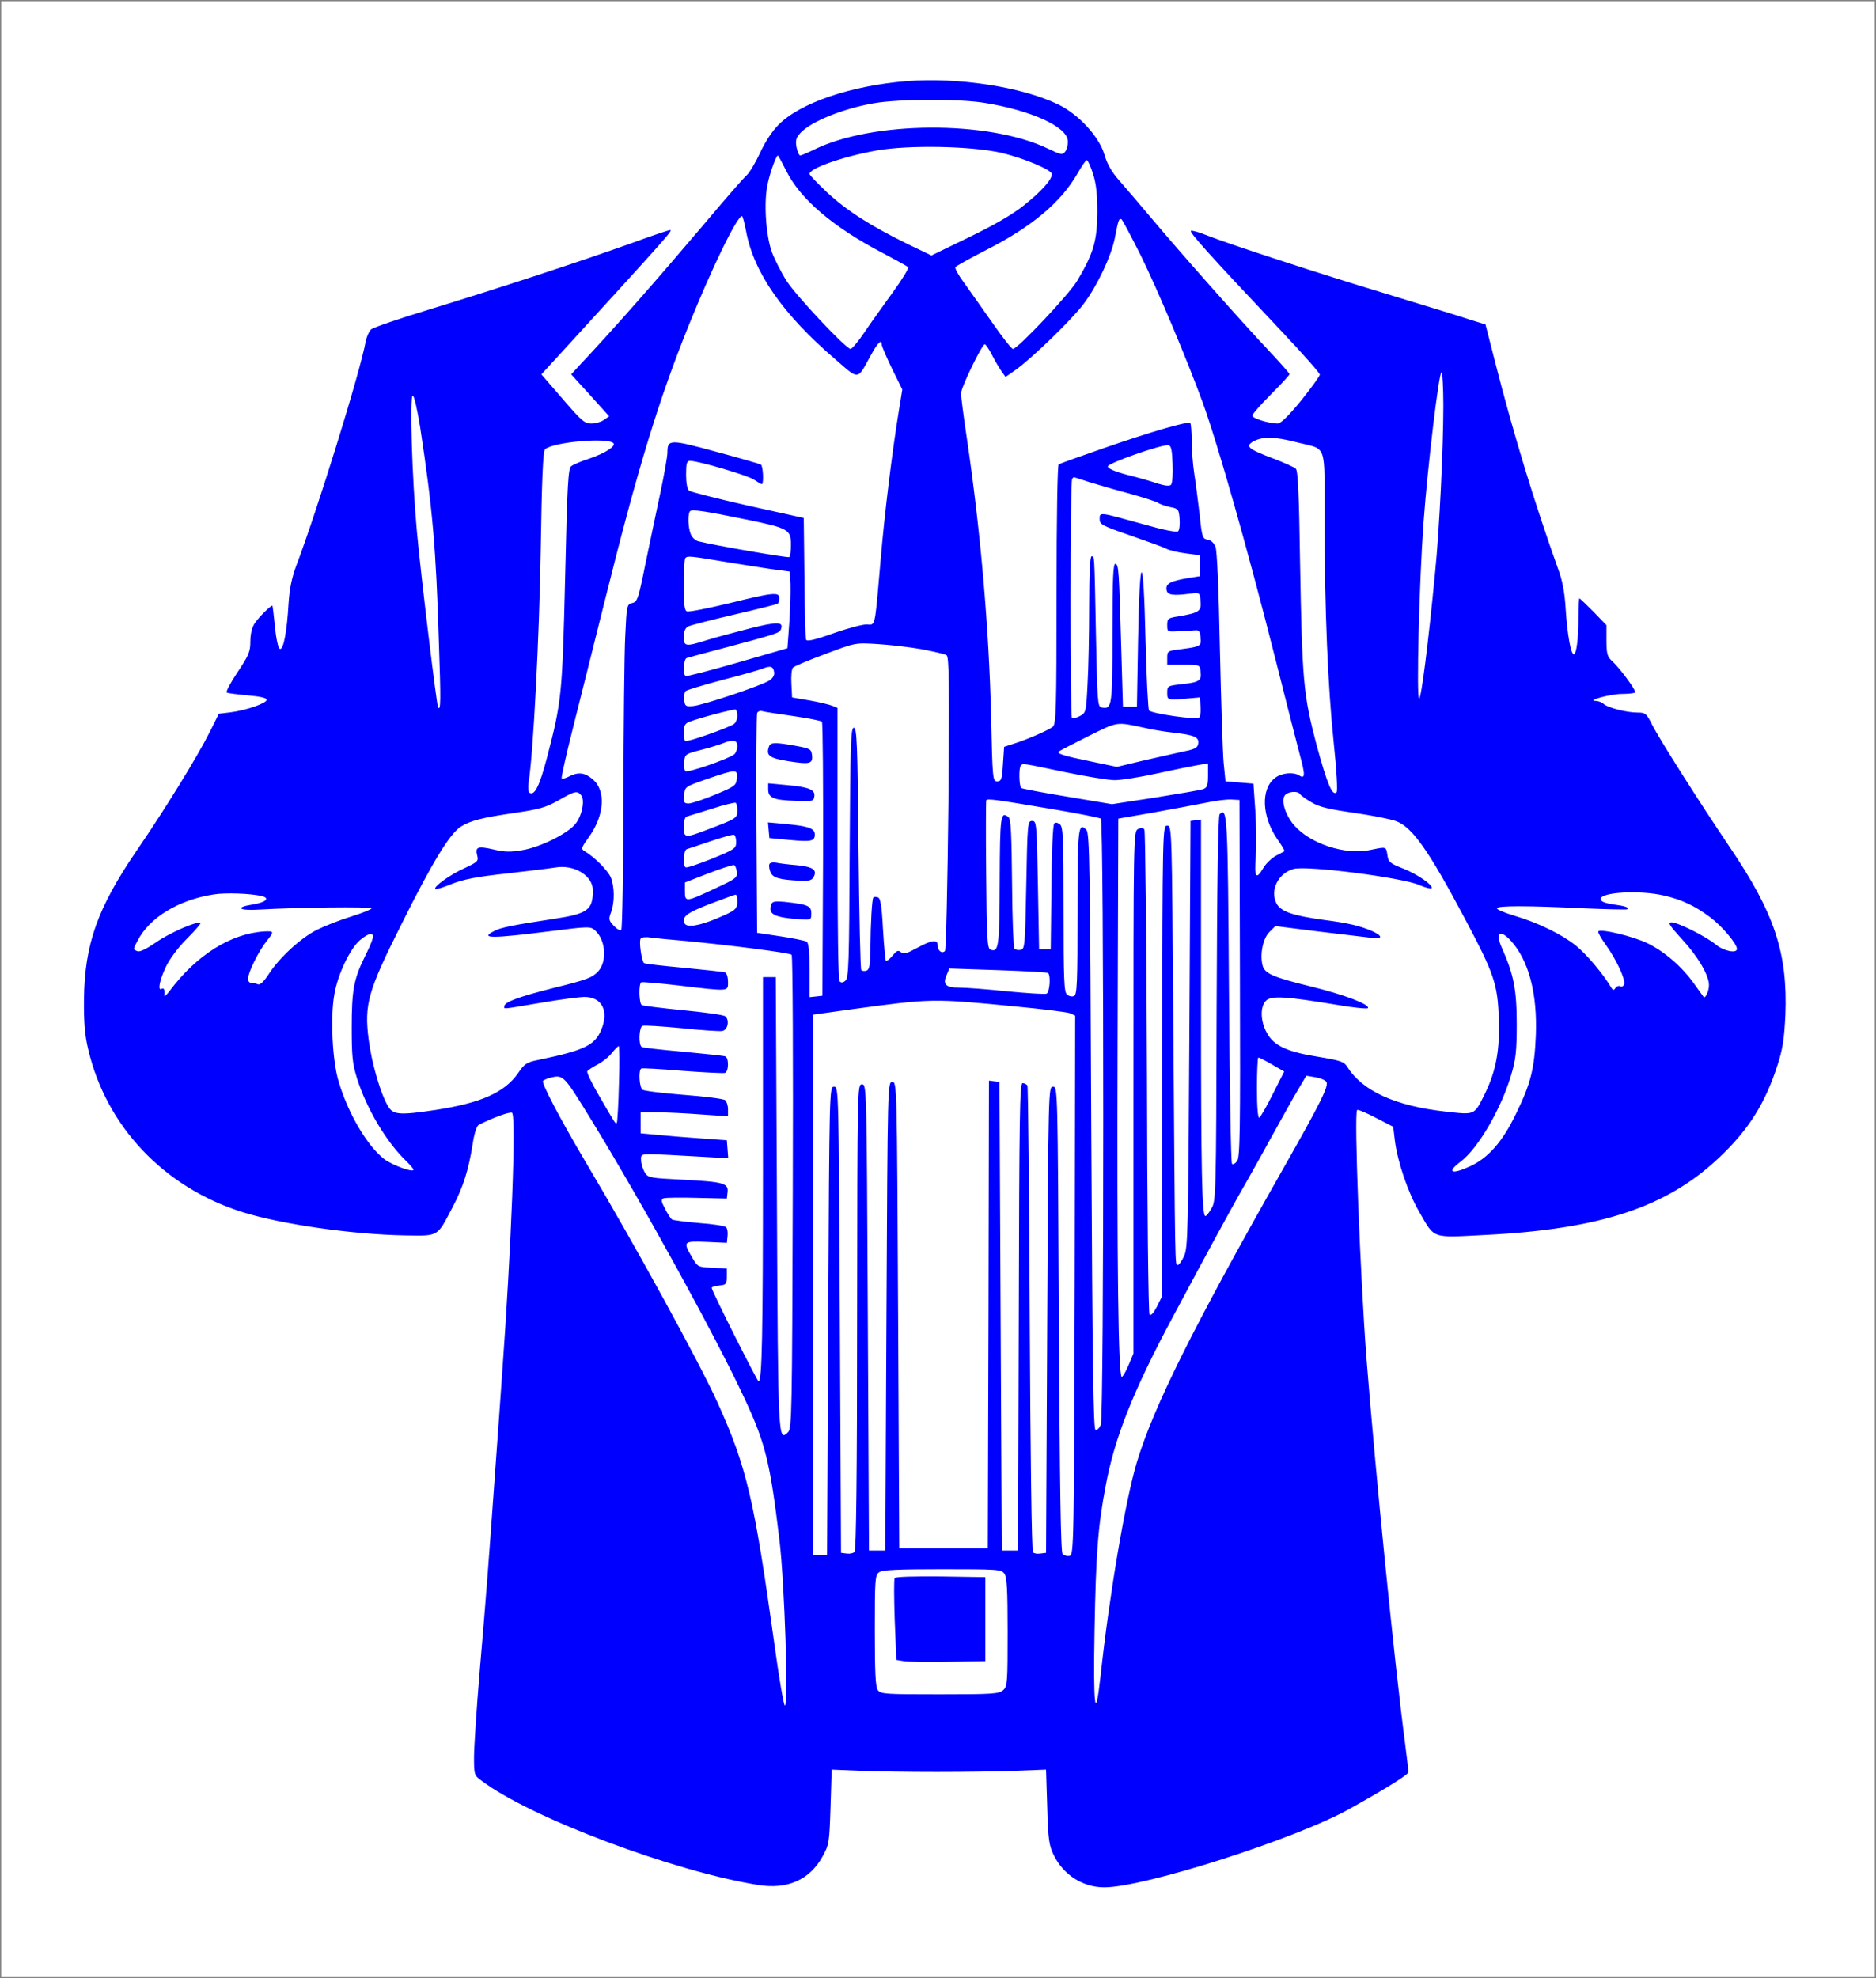 <?xml version="1.0" encoding="UTF-8" standalone="no"?>
<svg
   xmlns:dc="http://purl.org/dc/elements/1.1/"
   xmlns:cc="http://creativecommons.org/ns#"
   xmlns:rdf="http://www.w3.org/1999/02/22-rdf-syntax-ns#"
   xmlns:svg="http://www.w3.org/2000/svg"
   xmlns="http://www.w3.org/2000/svg"
   xmlns:sodipodi="http://sodipodi.sourceforge.net/DTD/sodipodi-0.dtd"
   xmlns:inkscape="http://www.inkscape.org/namespaces/inkscape"
   version="1.1"
   width="314"
   height="331"
   viewBox="55.77 94.19 314 331"
   xml:space="preserve"
   id="svg39"
   sodipodi:docname="built.svg"><rect x="55.77" y="94.19" width="314" height="331" fill="#808080" stroke="none"/><sodipodi:namedview
   pagecolor="#ffffff"
   bordercolor="#666666"
   borderopacity="1"
   objecttolerance="10"
   gridtolerance="10"
   guidetolerance="10"
   inkscape:pageopacity="0"
   inkscape:pageshadow="2"
   inkscape:window-width="640"
   inkscape:window-height="480"
   id="namedview41"
   fit-margin-top="17"
   fit-margin-left="17"
   fit-margin-right="17"
   fit-margin-bottom="17" />
<desc
   id="desc2">Created with Fabric.js 5.3.0</desc>
<defs
   id="defs4">
</defs>
<rect
   width="313.6"
   height="330.6"
   fill="#ffffff"
   x="55.97"
   y="94.39"
   id="rect6" /><g
   transform="matrix(0.78,0,0,0.78,212,259)"
   id="main_icon">
<g
   id="g36">
		<g
   transform="matrix(0.05,0,0,-0.05,0.3,-0.26)"
   id="g10">
<path
   style="opacity:1;fill:#0000ff;fill-rule:nonzero;stroke:none;stroke-width:1;stroke-linecap:butt;stroke-linejoin:miter;stroke-miterlimit:4;stroke-dasharray:none;stroke-dashoffset:0"
   transform="translate(-5197.49,-5176.41)"
   d="m 5077,9049 c -238,-19 -458,-93 -551,-188 -27,-27 -59,-76 -79,-121 -19,-41 -45,-84 -57,-95 -13,-11 -95,-105 -183,-210 -208,-245 -380,-441 -536,-607 l -34,-37 82,-90 81,-90 -22,-15 c -12,-9 -37,-16 -55,-16 -29,0 -42,12 -123,106 l -91,105 58,63 c 492,538 508,556 494,556 -5,0 -83,-26 -173,-59 -210,-75 -560,-190 -858,-281 -129,-39 -242,-78 -252,-86 -9,-9 -19,-32 -23,-52 -25,-136 -208,-725 -299,-965 -18,-48 -28,-97 -32,-160 -7,-121 -22,-199 -37,-194 -7,2 -16,41 -21,93 -5,49 -10,90 -11,92 -5,5 -59,-49 -77,-76 -11,-17 -18,-46 -18,-77 0,-44 -7,-60 -55,-132 -30,-45 -51,-84 -46,-87 4,-3 45,-8 89,-12 55,-5 82,-11 82,-19 0,-15 -86,-45 -155,-54 l -50,-6 -40,-80 c -51,-102 -191,-330 -312,-506 -170,-249 -224,-403 -227,-639 -1,-100 4,-156 18,-214 77,-331 325,-593 662,-699 165,-52 471,-96 697,-100 148,-2 137,-9 206,123 45,85 68,160 85,268 7,46 17,78 26,83 54,28 134,58 143,52 19,-11 -3,-581 -43,-1128 -5,-77 -19,-266 -30,-420 -30,-419 -37,-512 -65,-840 -14,-165 -25,-335 -25,-377 0,-75 1,-78 33,-101 209,-158 824,-389 1187,-447 125,-20 220,22 275,121 29,52 30,59 35,214 l 5,160 120,-5 c 66,-3 215,-5 330,-5 116,0 269,2 340,5 l 130,5 5,-160 c 4,-142 8,-165 28,-207 42,-85 125,-138 217,-138 172,0 826,209 1055,338 158,88 250,146 250,156 0,7 -6,61 -14,122 -46,350 -126,1150 -166,1655 -27,357 -54,1055 -40,1064 4,3 41,-13 81,-34 l 74,-38 7,-59 c 12,-93 56,-222 104,-305 69,-119 49,-112 286,-100 495,25 779,120 1003,333 125,118 197,232 250,398 22,68 28,111 33,213 10,266 -46,436 -241,723 -131,194 -299,459 -331,522 -24,48 -29,52 -62,52 -47,0 -125,20 -145,36 -8,8 -24,14 -35,14 -43,1 65,30 112,30 28,0 53,3 57,6 7,7 -67,107 -102,138 -17,16 -21,31 -21,85 v 66 l -56,58 c -31,31 -58,57 -60,57 -2,0 -4,-37 -4,-82 0,-92 -9,-158 -20,-158 -13,0 -28,87 -35,195 -4,69 -14,122 -32,170 -101,282 -192,581 -268,878 l -44,172 -68,21 c -37,13 -196,61 -353,109 -308,93 -680,215 -774,252 -32,13 -63,22 -69,20 -11,-3 76,-100 396,-439 86,-91 157,-172 157,-178 0,-6 -36,-56 -80,-111 -54,-66 -88,-99 -101,-99 -37,0 -109,22 -109,34 0,6 36,47 80,91 44,44 80,83 80,87 0,3 -42,51 -93,105 -116,123 -372,412 -499,563 -53,63 -117,138 -141,165 -30,34 -50,69 -61,107 -22,78 -112,176 -201,218 -157,75 -426,116 -648,99 z m 339,-94 c 198,-33 346,-101 352,-160 2,-16 -3,-38 -10,-47 -12,-17 -17,-16 -74,11 -255,123 -756,120 -1007,-5 -27,-13 -53,-24 -57,-24 -5,0 -12,16 -16,36 -5,29 -2,40 17,61 46,49 182,104 314,127 109,19 370,20 481,1 z m 69,-214 c 96,-23 215,-73 215,-91 0,-24 -45,-74 -119,-133 -51,-41 -128,-85 -237,-138 l -161,-78 -104,50 c -157,77 -259,142 -343,220 -42,39 -76,75 -76,80 0,24 142,74 285,100 138,25 409,20 540,-10 z m -926,-75 c 60,-122 201,-243 416,-355 55,-29 104,-56 108,-60 4,-4 -25,-52 -65,-107 -40,-55 -95,-132 -122,-172 -27,-40 -54,-72 -60,-72 -19,0 -232,226 -274,291 -23,36 -52,93 -64,125 -26,74 -35,215 -18,291 11,53 37,123 44,123 2,0 17,-29 35,-64 z m 1317,-13 c 14,-43 19,-87 19,-168 -1,-121 -16,-174 -86,-292 -35,-59 -256,-293 -276,-293 -6,0 -46,51 -89,113 -43,61 -97,138 -121,171 -24,32 -40,62 -37,67 3,5 63,38 133,74 195,99 321,205 391,328 18,31 35,57 40,57 4,0 16,-26 26,-57 z M 4388,8403 c 33,-175 157,-354 381,-546 106,-92 94,-93 154,16 30,55 47,71 47,45 0,-7 20,-53 44,-103 l 44,-89 -14,-86 c -30,-182 -63,-454 -79,-645 -9,-110 -19,-218 -23,-240 -7,-36 -10,-40 -34,-37 -15,2 -80,-15 -143,-37 -84,-30 -117,-37 -120,-28 -3,6 -6,127 -7,267 l -3,255 -240,53 c -132,30 -246,59 -252,64 -8,6 -13,34 -13,69 0,48 3,59 17,59 36,0 250,-63 275,-81 15,-10 30,-19 33,-19 9,0 6,78 -4,84 -5,3 -91,28 -192,55 -198,54 -209,54 -209,-3 0,-17 -14,-96 -31,-176 -17,-80 -46,-217 -64,-305 -30,-148 -34,-160 -56,-165 -23,-6 -24,-9 -30,-140 -4,-74 -7,-387 -8,-695 0,-307 -5,-563 -9,-567 -5,-5 -19,3 -32,17 -22,23 -23,29 -12,58 16,44 15,110 -1,150 -13,30 -72,89 -112,112 -17,10 -15,15 18,61 67,93 74,200 16,248 -34,29 -62,32 -101,12 -15,-8 -30,-12 -32,-8 -2,4 20,104 50,222 30,118 92,368 139,555 138,553 228,849 358,1170 99,245 206,465 227,465 3,0 11,-30 18,-67 z m 1695,-105 c 73,-149 194,-436 264,-627 68,-188 193,-630 313,-1104 43,-172 90,-354 103,-404 25,-92 25,-110 -3,-92 -25,15 -76,10 -103,-12 -61,-47 -56,-164 9,-260 20,-28 34,-52 32,-54 -2,-1 -18,-10 -36,-19 -18,-10 -43,-33 -54,-52 -32,-54 -40,-42 -33,49 3,45 2,134 -2,197 l -8,115 -60,5 -60,5 -8,80 c -4,44 -11,265 -16,490 -5,255 -12,420 -19,437 -7,16 -20,28 -34,30 -21,3 -24,10 -34,108 -7,58 -17,137 -23,175 -6,39 -11,102 -11,141 0,39 -3,73 -6,76 -9,9 -162,-35 -367,-106 -104,-36 -193,-68 -198,-71 -5,-4 -9,-229 -9,-559 0,-491 -2,-555 -16,-567 -18,-14 -110,-55 -169,-73 l -40,-13 -5,-74 c -4,-66 -7,-74 -25,-74 -19,0 -20,9 -26,280 -9,377 -45,794 -104,1192 -14,93 -25,179 -25,192 0,26 90,211 102,211 4,0 17,-19 29,-42 12,-24 30,-55 41,-71 l 19,-27 46,32 c 70,51 237,212 289,281 59,78 118,204 134,282 15,78 18,87 29,81 4,-3 42,-74 84,-158 z m 1297,-640 c 0,-183 -17,-534 -35,-713 -31,-322 -60,-545 -69,-545 -12,0 0,494 19,755 18,246 66,645 77,645 4,0 8,-64 8,-142 z m -4391,-95 c 53,-348 68,-518 80,-918 9,-258 8,-296 -3,-284 -6,6 -74,567 -91,754 -21,226 -32,585 -18,585 6,0 20,-62 32,-137 z m 3764,-64 c 130,-33 117,5 117,-337 1,-385 14,-708 40,-956 12,-112 17,-203 12,-208 -18,-18 -40,34 -86,203 -57,216 -62,274 -71,789 -4,280 -9,388 -18,396 -7,7 -50,26 -97,44 -109,41 -122,53 -84,74 40,21 91,20 187,-5 z m -2935,-3 c 12,-13 -35,-43 -102,-66 -35,-11 -70,-26 -79,-33 -13,-10 -17,-77 -26,-477 -12,-503 -15,-532 -77,-770 -33,-126 -54,-168 -76,-154 -5,3 -7,22 -4,43 20,122 46,620 52,993 5,313 10,431 19,438 37,31 267,51 293,26 z m 2400,-90 c 2,-44 -1,-83 -7,-89 -6,-6 -27,-4 -58,6 -26,9 -85,26 -130,37 -53,14 -83,27 -83,36 0,14 231,95 260,91 12,-2 16,-20 18,-81 z m -358,-77 c 36,-11 114,-34 175,-50 60,-17 114,-34 120,-39 7,-5 29,-13 51,-18 37,-7 39,-10 42,-51 2,-24 -1,-48 -6,-53 -6,-6 -62,5 -153,31 -187,52 -184,52 -184,21 0,-23 10,-28 131,-70 72,-25 142,-50 155,-57 13,-7 51,-16 84,-20 l 60,-8 v -45 -45 l -50,-8 c -77,-13 -97,-24 -93,-50 3,-23 26,-27 108,-16 34,4 35,3 38,-33 4,-43 -6,-50 -93,-65 -47,-7 -50,-10 -50,-38 0,-29 1,-29 50,-26 28,1 59,3 70,4 16,2 21,-5 23,-31 4,-37 0,-39 -83,-50 -58,-7 -60,-8 -60,-37 v -30 h 70 c 70,0 70,0 73,-29 5,-39 -5,-46 -79,-54 -63,-7 -64,-8 -64,-37 0,-33 1,-33 95,-24 l 45,4 3,-39 c 2,-21 -1,-43 -6,-48 -10,-10 -201,17 -215,31 -4,4 -11,140 -15,302 -9,387 -25,388 -32,2 l -5,-288 h -30 -30 l -7,240 c -10,351 -11,368 -25,373 -10,3 -13,-61 -13,-296 0,-318 -2,-329 -47,-320 -17,3 -18,26 -24,318 -7,355 -6,330 -19,330 -6,0 -10,-78 -10,-213 0,-118 -3,-269 -7,-336 -6,-120 -7,-122 -33,-136 -15,-8 -30,-11 -34,-8 -8,9 -8,1018 1,1026 3,4 7,7 7,7 1,0 30,-9 66,-21 z M 4390,7168 c 180,-37 190,-43 190,-108 0,-27 -3,-51 -7,-53 -7,-4 -325,51 -391,68 -12,3 -27,17 -32,31 -12,29 -13,88 -3,98 9,9 67,0 243,-36 z m -82,-183 c 81,-13 174,-28 207,-32 l 60,-8 3,-55 c 1,-30 -1,-104 -5,-165 l -8,-109 -215,-62 c -118,-34 -218,-60 -222,-57 -13,7 -9,73 5,77 6,2 75,21 152,41 233,62 246,66 252,82 13,33 -14,34 -133,4 -66,-17 -149,-39 -184,-50 -92,-29 -100,-28 -100,14 0,22 6,37 18,44 9,5 98,28 197,51 99,23 183,44 188,47 4,2 7,13 7,24 0,27 -24,25 -215,-22 -91,-22 -173,-38 -181,-35 -11,4 -14,29 -14,114 0,60 3,112 7,115 10,10 20,9 181,-18 z m 832,-373 c 52,-10 101,-21 108,-26 11,-6 12,-122 8,-634 -4,-352 -10,-630 -15,-635 -13,-13 -31,1 -31,24 0,27 -25,24 -89,-11 -44,-24 -57,-28 -69,-18 -12,10 -18,7 -37,-16 -12,-15 -25,-24 -28,-20 -2,5 -8,67 -12,137 -5,98 -11,130 -21,134 -8,3 -17,3 -20,0 -6,-5 -12,-107 -13,-225 -1,-65 -4,-84 -16,-89 -9,-3 -19,-2 -23,2 -4,3 -9,239 -12,523 -4,451 -7,517 -20,517 -13,0 -15,-67 -18,-536 -2,-468 -4,-538 -18,-549 -10,-9 -18,-10 -25,-3 -6,6 -9,223 -9,591 v 582 l -22,9 c -13,5 -57,16 -98,23 l -75,13 -3,59 c -2,32 1,63 7,69 6,6 68,32 138,58 128,48 128,49 223,43 52,-3 138,-13 190,-22 z m -632,-99 c 2,-12 -6,-26 -20,-35 -33,-22 -287,-107 -328,-110 -32,-3 -35,0 -38,26 -2,16 1,33 6,38 5,5 76,26 158,48 82,21 160,43 174,49 33,13 44,9 48,-16 z m -158,-187 c 0,-13 -6,-28 -13,-34 -18,-15 -205,-81 -211,-74 -3,3 -6,20 -6,39 0,25 5,36 23,43 40,16 192,56 200,53 4,-3 7,-15 7,-27 z m 240,-1 c 63,-9 118,-20 123,-24 4,-4 6,-270 5,-592 l -3,-584 -27,-3 -28,-3 v 115 c 0,81 -4,117 -12,123 -7,4 -58,15 -113,23 l -100,15 -3,465 c -1,256 0,471 3,478 3,7 13,11 22,8 10,-3 70,-12 133,-21 z m 1505,-50 c 33,-8 89,-17 125,-21 90,-10 112,-19 108,-46 -2,-19 -13,-25 -63,-35 -33,-7 -111,-25 -173,-39 l -113,-27 -115,24 c -112,23 -144,33 -134,42 3,3 59,32 125,65 129,64 120,63 240,37 z m -1745,-79 c 0,-13 -6,-29 -13,-35 -25,-20 -201,-81 -210,-72 -5,5 -7,23 -5,41 3,31 6,33 73,50 39,10 81,23 95,29 43,17 60,13 60,-13 z m 1404,-111 c 92,-19 189,-35 216,-35 27,0 109,13 182,29 73,16 152,32 176,36 l 42,7 v -51 c 0,-44 -3,-53 -22,-60 -13,-4 -106,-20 -207,-36 l -183,-28 -191,32 c -104,17 -194,34 -198,37 -10,6 -12,88 -2,97 9,10 5,10 187,-28 z m -1406,-27 c -3,-31 -8,-35 -93,-70 -49,-21 -100,-37 -113,-38 -21,0 -23,4 -20,36 3,36 3,36 98,69 126,43 132,43 128,3 z m -668,-73 c 17,-21 3,-90 -26,-124 -34,-41 -149,-98 -225,-111 -52,-9 -77,-9 -127,3 -67,15 -78,11 -68,-28 6,-22 0,-27 -56,-53 -62,-28 -134,-80 -124,-89 2,-3 35,7 71,22 51,20 108,31 238,45 95,11 186,22 204,25 82,15 163,-34 163,-98 0,-84 -22,-100 -167,-122 -177,-27 -228,-37 -256,-52 -65,-33 -13,-33 240,-1 167,21 173,21 193,3 45,-41 52,-132 13,-175 -25,-27 -48,-36 -186,-70 -158,-40 -217,-62 -217,-80 0,-13 -16,-14 157,15 81,14 166,25 187,25 75,0 106,-60 72,-141 -28,-67 -73,-88 -269,-129 -51,-10 -60,-16 -88,-57 -58,-83 -159,-128 -355,-158 -154,-23 -181,-21 -203,16 -32,53 -70,184 -83,284 -20,154 -4,209 142,500 132,265 207,387 254,416 42,26 90,38 233,59 103,15 131,23 185,53 71,41 81,43 98,22 z m 3085,5 c 3,-5 25,-21 49,-35 33,-20 76,-30 182,-45 77,-11 158,-27 182,-36 69,-26 139,-125 296,-421 124,-234 139,-277 144,-425 5,-135 -12,-226 -59,-322 -47,-95 -41,-92 -168,-78 -218,24 -359,89 -423,192 -14,22 -28,27 -124,43 -133,21 -191,47 -221,102 -29,51 -30,115 -3,140 24,21 86,17 298,-18 73,-13 136,-19 138,-15 10,16 -103,58 -245,93 -163,40 -198,55 -207,91 -12,47 2,115 29,142 l 26,26 183,-23 c 101,-12 202,-24 226,-27 52,-8 55,7 5,29 -51,22 -102,34 -203,47 -138,19 -187,36 -206,71 -29,56 7,130 73,148 56,16 468,-37 540,-69 25,-11 49,-17 52,-14 11,11 -60,61 -122,85 -56,22 -63,28 -67,57 -6,38 -3,37 -76,22 -105,-22 -255,27 -324,106 -38,44 -58,107 -40,129 14,17 56,20 65,5 z m -1058,-65 c 106,-18 197,-36 203,-40 14,-9 14,-2563 0,-2600 -6,-15 -16,-25 -23,-22 -9,3 -13,275 -18,1281 -5,1144 -7,1278 -21,1293 -35,35 -38,10 -38,-353 0,-307 -2,-355 -15,-360 -8,-4 -22,-1 -30,6 -13,11 -15,65 -15,365 0,305 -2,354 -15,365 -10,8 -19,10 -25,4 -6,-6 -11,-126 -12,-274 l -3,-265 h -25 -25 l -5,275 c -5,267 -6,275 -25,275 -19,0 -20,-8 -25,-275 -5,-258 -6,-275 -24,-278 -10,-2 -22,0 -27,5 -4,4 -9,131 -10,281 -2,210 -5,275 -15,283 -34,28 -37,8 -38,-273 -1,-284 -4,-308 -40,-295 -13,5 -16,49 -18,319 -2,172 -1,317 0,321 4,9 34,5 289,-38 z m 800,-725 c 2,-658 0,-768 -12,-784 -8,-11 -18,-16 -22,-12 -5,4 -10,340 -13,746 -5,749 -7,787 -40,754 -7,-7 -11,-300 -13,-835 -2,-799 -3,-825 -22,-856 -10,-18 -22,-33 -26,-33 -15,0 -19,182 -19,918 v 783 l -22,-3 -23,-3 -5,-915 c -5,-847 -6,-918 -23,-952 -9,-21 -22,-38 -27,-38 -12,0 -11,-33 -19,1050 -6,826 -6,835 -26,835 -20,0 -20,-7 -22,-1012 l -2,-1011 -21,-42 c -13,-25 -25,-39 -31,-33 -5,5 -10,456 -11,1038 -2,567 -7,1036 -11,1043 -6,9 -13,9 -28,2 -19,-11 -19,-32 -19,-1130 V 3590 l -21,-50 c -12,-28 -25,-50 -29,-50 -15,0 -21,479 -18,1430 l 3,965 150,26 c 83,15 184,34 225,42 41,9 91,15 110,14 l 35,-2 z m -2157,719 c 0,-32 -3,-34 -133,-83 -92,-35 -97,-34 -97,14 0,24 5,42 13,44 6,2 55,17 107,33 52,17 98,28 103,26 4,-2 7,-17 7,-34 z m -5,-134 c 0,-28 -6,-32 -104,-72 -58,-23 -108,-40 -113,-37 -13,8 -9,74 5,78 6,2 53,17 102,34 50,17 95,29 100,28 6,-2 10,-16 10,-31 z m 3,-128 c 3,-25 -4,-30 -92,-71 -128,-60 -131,-60 -131,-13 v 38 l 100,39 c 55,21 105,37 110,36 6,-1 11,-15 13,-29 z M 2308,5553 c 38,-9 19,-27 -36,-36 -82,-13 -62,-28 31,-22 153,9 477,13 477,5 0,-4 -39,-20 -87,-35 -49,-15 -115,-41 -147,-57 -70,-35 -162,-120 -207,-190 -21,-32 -37,-47 -46,-44 -8,4 -21,6 -29,6 -8,0 -14,8 -14,18 0,26 46,120 81,163 32,40 31,42 -11,40 -144,-9 -291,-101 -407,-256 -13,-17 -22,-25 -22,-20 3,24 -2,36 -11,30 -19,-12 -10,36 17,93 16,34 52,83 90,121 35,35 62,66 59,68 -11,11 -133,-42 -191,-83 -39,-27 -69,-42 -79,-38 -20,8 -20,8 0,45 51,100 177,176 328,199 49,8 157,4 204,-7 z m 6019,2 c 78,-18 134,-45 198,-93 51,-38 115,-114 115,-136 0,-21 -58,-9 -91,19 -41,34 -162,95 -190,95 -17,0 -9,-13 44,-71 69,-74 117,-156 117,-198 0,-26 -16,-60 -23,-51 -2,3 -20,28 -41,57 -51,72 -126,137 -199,173 -62,30 -203,64 -212,51 -2,-4 12,-30 32,-57 46,-64 86,-151 79,-170 -3,-8 -11,-12 -17,-8 -6,3 -15,0 -20,-7 -8,-12 -11,-11 -19,2 -34,58 -107,144 -152,180 -62,49 -163,98 -265,128 -40,12 -73,26 -73,31 0,12 129,12 375,0 99,-4 182,-6 184,-4 9,8 -7,14 -60,21 -38,6 -54,13 -54,23 0,30 170,39 272,15 z m -3977,-24 c 0,-34 -7,-40 -85,-73 -80,-34 -134,-42 -142,-21 -11,28 11,44 112,83 55,21 103,38 108,39 4,0 7,-12 7,-28 z M 2784,5368 c -3,-13 -19,-48 -34,-78 -46,-93 -55,-143 -55,-300 0,-124 3,-156 23,-220 41,-130 127,-274 211,-354 17,-17 31,-33 31,-37 0,-14 -90,19 -125,45 -73,56 -156,197 -196,333 -27,88 -36,273 -19,371 14,87 68,200 111,236 39,33 63,35 53,4 z m 4885,-6 c 77,-84 115,-226 108,-407 -6,-144 -22,-208 -87,-340 -56,-116 -118,-186 -194,-221 -82,-38 -104,-27 -41,20 75,57 174,228 216,371 20,67 24,102 24,220 0,146 -13,212 -64,326 -29,65 -9,81 38,31 z m -3539,-2 c 198,-19 445,-51 453,-59 5,-5 7,-463 5,-1019 -3,-946 -4,-1012 -20,-1029 -43,-42 -43,-43 -48,980 l -5,972 h -28 -27 v -797 c 0,-742 -4,-939 -19,-937 -6,1 -202,390 -201,401 0,4 15,8 33,10 29,3 32,6 32,38 v 35 l -62,3 c -62,3 -63,3 -88,46 -39,67 -37,69 63,65 l 87,-4 3,29 c 2,16 -1,33 -6,38 -6,6 -58,14 -116,18 -58,5 -111,12 -116,15 -6,4 -19,24 -30,46 -17,32 -18,40 -7,45 8,3 72,4 143,2 l 129,-3 3,27 c 5,39 -18,45 -193,54 -137,7 -147,8 -161,29 -8,13 -16,36 -17,51 -2,28 0,29 43,29 25,0 109,-4 188,-9 l 143,-8 -3,39 -3,38 -110,8 c -60,4 -144,11 -185,15 l -75,7 v 45 45 h 70 c 39,0 123,-4 188,-9 l 117,-8 v 30 c 0,16 -6,34 -12,39 -7,6 -87,16 -178,23 -91,7 -171,17 -177,22 -14,11 -18,84 -5,91 4,2 83,-2 177,-10 93,-7 175,-11 182,-9 17,7 17,65 1,71 -7,3 -88,11 -181,20 -92,8 -172,17 -177,20 -15,9 -12,85 3,91 8,3 83,-2 168,-10 85,-9 163,-14 174,-12 24,3 33,47 13,63 -7,6 -88,17 -181,26 -92,9 -172,19 -177,22 -12,7 -14,92 -2,98 4,2 77,-4 162,-14 219,-26 210,-26 210,16 0,20 -6,38 -12,40 -7,3 -87,11 -177,20 -90,8 -167,17 -171,20 -10,6 -23,92 -15,105 3,6 23,8 43,5 20,-3 89,-10 152,-15 z m 1553,-137 c 13,-8 8,-83 -6,-89 -8,-3 -83,2 -168,10 -85,9 -178,16 -207,16 -59,0 -72,14 -53,56 l 11,26 208,-7 c 114,-4 210,-9 215,-12 z m -138,-144 c 116,-11 220,-24 233,-29 l 22,-10 -2,-1157 c -3,-1119 -4,-1158 -22,-1161 -10,-2 -23,1 -30,8 -8,8 -12,279 -16,1008 -5,989 -5,997 -25,997 -20,0 -20,-8 -25,-1000 l -5,-1000 -24,-3 c -13,-2 -27,0 -32,5 -6,6 -11,423 -14,1001 -2,546 -7,996 -10,1002 -3,5 -13,10 -21,10 -12,0 -14,-139 -16,-1002 l -3,-1003 h -35 -35 l -5,1005 -5,1005 -22,3 -23,3 -2,-1003 -3,-1003 h -190 -190 l -5,1000 c -5,992 -5,1000 -25,1000 -20,0 -20,-8 -25,-1005 l -5,-1005 h -35 -35 l -5,1000 c -5,992 -5,1000 -25,1000 -20,0 -20,-7 -21,-998 0,-680 -4,-1001 -11,-1008 -6,-6 -21,-9 -34,-7 l -24,3 -5,1000 c -5,992 -5,1000 -25,1000 -20,0 -20,-8 -25,-1005 l -5,-1005 h -30 -30 v 1160 1159 l 165,23 c 347,47 346,47 705,12 z M 3842,4748 c -2,-90 -7,-165 -9,-168 -6,-6 -3,-10 -78,119 -30,51 -52,97 -49,102 3,5 23,18 44,29 21,11 49,33 61,49 13,16 27,30 30,30 3,1 4,-72 1,-161 z m 2803,82 52,-30 -49,-97 c -27,-54 -53,-99 -58,-101 -6,-2 -10,47 -10,127 0,72 3,131 6,131 4,0 30,-13 59,-30 z M 3723,4593 c 222,-362 535,-931 659,-1198 89,-191 109,-273 149,-607 22,-186 39,-708 23,-708 -5,0 -26,125 -47,278 -85,609 -117,745 -242,1022 -76,169 -360,686 -565,1030 -113,191 -192,342 -184,350 5,4 18,10 29,13 59,14 58,15 178,-180 z m 3154,164 c 15,-14 -23,-90 -189,-382 -381,-671 -550,-1010 -623,-1250 -49,-162 -118,-567 -156,-917 -23,-209 -32,-137 -26,194 6,333 15,448 48,621 38,206 119,409 288,724 148,277 257,478 318,583 33,58 79,141 103,185 24,44 68,122 97,174 l 55,93 36,-6 c 20,-3 42,-11 49,-19 z M 5496,2646 c 11,-16 14,-67 14,-251 0,-216 -1,-233 -19,-249 -17,-16 -46,-18 -272,-18 -232,0 -254,1 -266,18 -10,14 -13,74 -13,255 0,221 1,239 19,251 14,10 79,13 270,13 239,0 253,-1 267,-19 z"
   stroke-linecap="round"
   id="path8" />
</g>
		<g
   transform="matrix(0.05,0,0,-0.05,-30.76,-49.74)"
   id="g14">
<path
   style="opacity:1;fill:#0000ff;fill-rule:nonzero;stroke:none;stroke-width:1;stroke-linecap:butt;stroke-linejoin:miter;stroke-miterlimit:4;stroke-dasharray:none;stroke-dashoffset:0"
   transform="translate(-4563.66,-6186.21)"
   d="m 4474,6216 c -15,-39 -1,-51 80,-64 94,-15 108,-12 104,25 -3,26 -8,29 -68,40 -87,16 -110,16 -116,-1 z"
   stroke-linecap="round"
   id="path12" />
</g>
		<g
   transform="matrix(0.05,0,0,-0.05,-30.49,-41.35)"
   id="g18">
<path
   style="opacity:1;fill:#0000ff;fill-rule:nonzero;stroke:none;stroke-width:1;stroke-linecap:butt;stroke-linejoin:miter;stroke-miterlimit:4;stroke-dasharray:none;stroke-dashoffset:0"
   transform="translate(-4569.19,-6014.88)"
   d="m 4470,6027 c 0,-36 23,-46 116,-49 75,-3 79,-2 82,19 4,29 -22,40 -122,49 l -76,7 z"
   stroke-linecap="round"
   id="path16" />
</g>
		<g
   transform="matrix(0.05,0,0,-0.05,-30.47,-32.89)"
   id="g22">
<path
   style="opacity:1;fill:#0000ff;fill-rule:nonzero;stroke:none;stroke-width:1;stroke-linecap:butt;stroke-linejoin:miter;stroke-miterlimit:4;stroke-dasharray:none;stroke-dashoffset:0"
   transform="translate(-4569.5,-5842.25)"
   d="m 4472,5849 3,-34 84,-8 c 95,-9 111,-6 111,23 0,26 -26,36 -124,45 l -77,7 z"
   stroke-linecap="round"
   id="path20" />
</g>
		<g
   transform="matrix(0.05,0,0,-0.05,-30.34,-24.31)"
   id="g26">
<path
   style="opacity:1;fill:#0000ff;fill-rule:nonzero;stroke:none;stroke-width:1;stroke-linecap:butt;stroke-linejoin:miter;stroke-miterlimit:4;stroke-dasharray:none;stroke-dashoffset:0"
   transform="translate(-4572.18,-5667.14)"
   d="m 4476,5701 c -4,-5 -2,-21 3,-34 10,-26 35,-34 130,-39 31,-2 47,2 54,13 20,33 1,47 -70,54 -37,3 -78,8 -90,11 -12,2 -24,0 -27,-5 z"
   stroke-linecap="round"
   id="path24" />
</g>
		<g
   transform="matrix(0.05,0,0,-0.05,-30.59,-15.97)"
   id="g30">
<path
   style="opacity:1;fill:#0000ff;fill-rule:nonzero;stroke:none;stroke-width:1;stroke-linecap:butt;stroke-linejoin:miter;stroke-miterlimit:4;stroke-dasharray:none;stroke-dashoffset:0"
   transform="translate(-4567.18,-5496.87)"
   d="m 4484,5525 c -17,-44 10,-58 126,-66 44,-3 45,-2 45,26 0,32 -14,38 -113,49 -40,4 -54,2 -58,-9 z"
   stroke-linecap="round"
   id="path28" />
</g>
		<g
   transform="matrix(0.05,0,0,-0.05,1.36,136.04)"
   id="g34">
<path
   style="opacity:1;fill:#0000ff;fill-rule:nonzero;stroke:none;stroke-width:1;stroke-linecap:butt;stroke-linejoin:miter;stroke-miterlimit:4;stroke-dasharray:none;stroke-dashoffset:0"
   transform="translate(-5219.18,-2394.72)"
   d="m 5026,2571 c -4,-5 -3,-86 0,-180 l 7,-171 31,-5 c 17,-3 103,-5 191,-3 l 160,3 v 180 180 l -192,3 c -113,1 -194,-1 -197,-7 z"
   stroke-linecap="round"
   id="path32" />
</g>
</g>
</g></svg>
